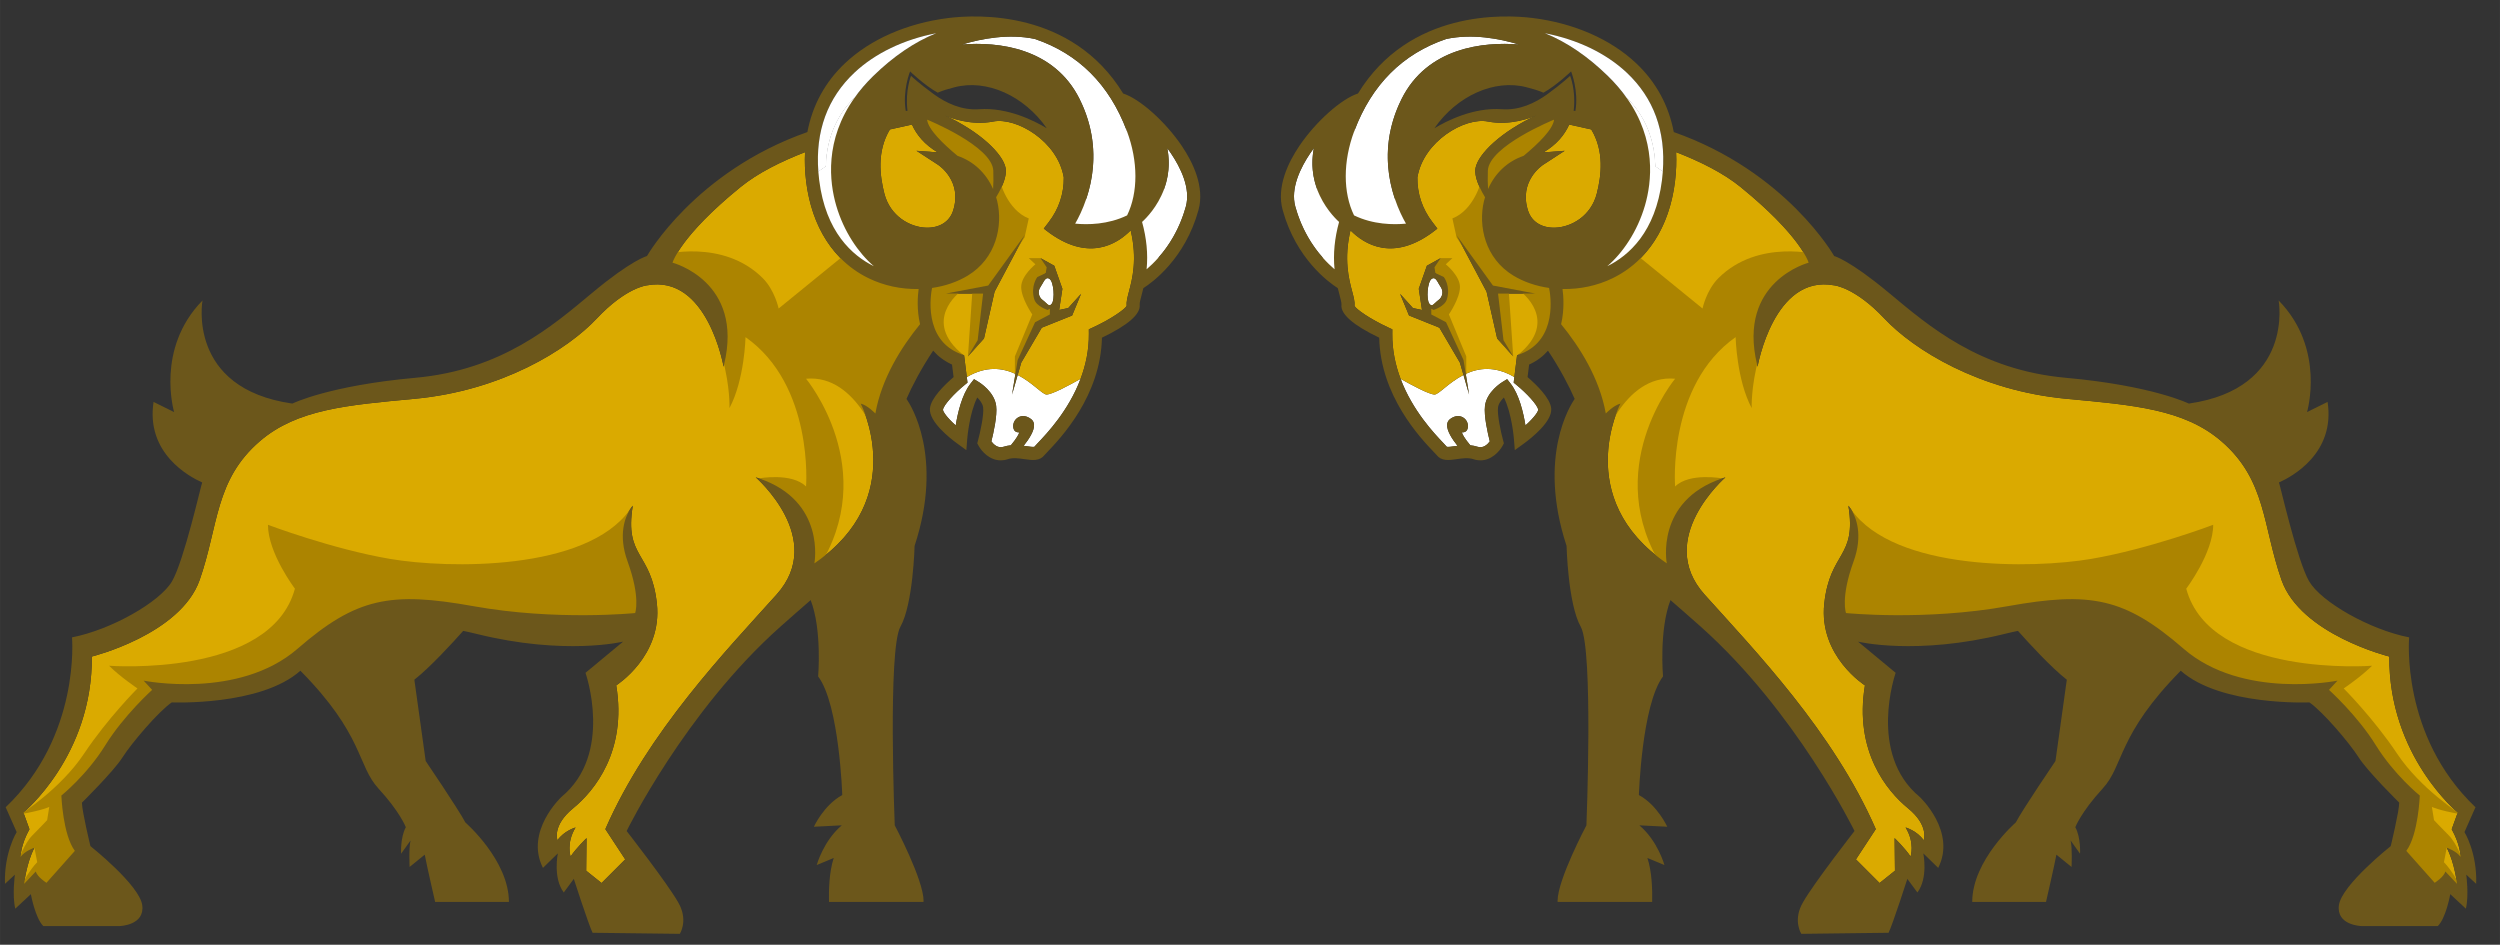 <svg xmlns:dc="http://purl.org/dc/elements/1.1/" xmlns:cc="http://creativecommons.org/ns#" xmlns:rdf="http://www.w3.org/1999/02/22-rdf-syntax-ns#" xmlns:svg="http://www.w3.org/2000/svg" xmlns="http://www.w3.org/2000/svg" xmlns:sodipodi="http://sodipodi.sourceforge.net/DTD/sodipodi-0.dtd" xmlns:inkscape="http://www.inkscape.org/namespaces/inkscape" width="172" height="65" viewBox="0 0 45.508 17.198" id="SVGRoot" inkscape:version="1.0.2-2 (e86c870879, 2021-01-15)" sodipodi:docname="Logo for Footer.svg"><rect x="0" y="0" width="45.508" height="17.198" fill="#333333" stroke="none"/><defs id="defs7360"><clipPath clipPathUnits="userSpaceOnUse" id="clipPath896"><path d="m 451.064,677.27 h 334.11 V 423.368 h -334.11 z" id="path894"></path></clipPath><clipPath clipPathUnits="userSpaceOnUse" id="clipPath900"><path d="m 451.064,677.27 h 334.11 V 423.368 h -334.11 z" id="path898"></path></clipPath><clipPath clipPathUnits="userSpaceOnUse" id="clipPath1515"><path d="m 451.064,677.27 h 334.11 V 423.368 h -334.11 z" id="path1513"></path></clipPath><clipPath clipPathUnits="userSpaceOnUse" id="clipPath1519"><path d="m 451.064,677.27 h 334.11 V 423.368 h -334.11 z" id="path1517"></path></clipPath><clipPath clipPathUnits="userSpaceOnUse" id="clipPath896-9-2"><path d="m 451.064,677.27 h 334.11 V 423.368 h -334.11 z" id="path894-6-0"></path></clipPath><clipPath clipPathUnits="userSpaceOnUse" id="clipPath900-2-6"><path d="m 451.064,677.27 h 334.11 V 423.368 h -334.11 z" id="path898-1-0"></path></clipPath><clipPath clipPathUnits="userSpaceOnUse" id="clipPath3153"><path d="m 451.064,677.27 h 334.11 V 423.368 h -334.11 z" id="path3151"></path></clipPath><clipPath clipPathUnits="userSpaceOnUse" id="clipPath3157"><path d="m 451.064,677.27 h 334.11 V 423.368 h -334.11 z" id="path3155"></path></clipPath><clipPath clipPathUnits="userSpaceOnUse" id="clipPath896-9-2-6"><path d="m 451.064,677.27 h 334.11 V 423.368 h -334.11 z" id="path894-6-0-3"></path></clipPath><clipPath clipPathUnits="userSpaceOnUse" id="clipPath900-2-6-5"><path d="m 451.064,677.27 h 334.11 V 423.368 h -334.11 z" id="path898-1-0-1"></path></clipPath><clipPath clipPathUnits="userSpaceOnUse" id="clipPath7206"><path d="m 451.064,677.27 h 334.11 V 423.368 h -334.11 z" id="path7204"></path></clipPath><clipPath clipPathUnits="userSpaceOnUse" id="clipPath7210"><path d="m 451.064,677.27 h 334.11 V 423.368 h -334.11 z" id="path7208"></path></clipPath><clipPath clipPathUnits="userSpaceOnUse" id="clipPath852"><path d="M 0,782 H 1715.548 V 0 H 0 Z" id="path850"></path></clipPath><clipPath clipPathUnits="userSpaceOnUse" id="clipPath896-8"><path d="m 451.064,677.27 h 334.11 V 423.368 h -334.11 z" id="path894-8"></path></clipPath><clipPath clipPathUnits="userSpaceOnUse" id="clipPath900-4"><path d="m 451.064,677.27 h 334.11 V 423.368 h -334.11 z" id="path898-9"></path></clipPath><clipPath clipPathUnits="userSpaceOnUse" id="clipPath1008"><path d="M 930.374,677.27 H 1264.48 V 423.368 H 930.374 Z" id="path1006"></path></clipPath><clipPath clipPathUnits="userSpaceOnUse" id="clipPath1012"><path d="M 930.374,677.27 H 1264.48 V 423.368 H 930.374 Z" id="path1010"></path></clipPath><clipPath clipPathUnits="userSpaceOnUse" id="clipPath4044"><path d="m 451.064,677.27 h 334.11 V 423.368 h -334.11 z" id="path4042"></path></clipPath><clipPath clipPathUnits="userSpaceOnUse" id="clipPath4048"><path d="m 451.064,677.27 h 334.11 V 423.368 h -334.11 z" id="path4046"></path></clipPath><clipPath clipPathUnits="userSpaceOnUse" id="clipPath896-9"><path d="m 451.064,677.27 h 334.11 V 423.368 h -334.11 z" id="path894-6"></path></clipPath><clipPath clipPathUnits="userSpaceOnUse" id="clipPath900-2"><path d="m 451.064,677.27 h 334.11 V 423.368 h -334.11 z" id="path898-1"></path></clipPath><clipPath clipPathUnits="userSpaceOnUse" id="clipPath1089"><path d="m 451.064,677.27 h 334.11 V 423.368 h -334.11 z" id="path1087-2"></path></clipPath><clipPath clipPathUnits="userSpaceOnUse" id="clipPath1093"><path d="m 451.064,677.27 h 334.11 V 423.368 h -334.11 z" id="path1091-8"></path></clipPath><clipPath clipPathUnits="userSpaceOnUse" id="clipPath896-9-2-66"><path d="m 451.064,677.27 h 334.11 V 423.368 h -334.11 z" id="path894-6-0-8"></path></clipPath><clipPath clipPathUnits="userSpaceOnUse" id="clipPath900-2-6-2"><path d="m 451.064,677.27 h 334.11 V 423.368 h -334.11 z" id="path898-1-0-0"></path></clipPath><clipPath clipPathUnits="userSpaceOnUse" id="clipPath2242"><path d="m 451.064,677.27 h 334.11 V 423.368 h -334.11 z" id="path2240"></path></clipPath><clipPath clipPathUnits="userSpaceOnUse" id="clipPath2246"><path d="m 451.064,677.27 h 334.11 V 423.368 h -334.11 z" id="path2244"></path></clipPath><clipPath clipPathUnits="userSpaceOnUse" id="clipPath896-9-2-5"><path d="m 451.064,677.27 h 334.11 V 423.368 h -334.11 z" id="path894-6-0-1"></path></clipPath><clipPath clipPathUnits="userSpaceOnUse" id="clipPath900-2-6-3"><path d="m 451.064,677.27 h 334.11 V 423.368 h -334.11 z" id="path898-1-0-1-8"></path></clipPath><clipPath clipPathUnits="userSpaceOnUse" id="clipPath5843"><path d="m 451.064,677.27 h 334.11 V 423.368 h -334.11 z" id="path5841"></path></clipPath><clipPath clipPathUnits="userSpaceOnUse" id="clipPath5847"><path d="m 451.064,677.27 h 334.11 V 423.368 h -334.11 z" id="path5845"></path></clipPath><clipPath clipPathUnits="userSpaceOnUse" id="clipPath3655-7"><path d="M 94.226,700.77 H 428.335 V 446.868 H 94.226 Z" id="path3653-7"></path></clipPath><clipPath clipPathUnits="userSpaceOnUse" id="clipPath3659-4"><path d="M 94.226,700.77 H 428.335 V 446.868 H 94.226 Z" id="path3657-4"></path></clipPath></defs><g inkscape:groupmode="layer" id="layer3" inkscape:label="Layer 1" style="display:inline" transform="translate(-0.424,-0.391)"><g id="g1436" transform="matrix(0.28,0,0,0.28,-23.54,-5.848)"><g id="g1095" transform="matrix(0.15,0,0,-0.15,15.227,151.315)"></g><g id="g1434" transform="matrix(0.781,0,0,0.781,45.123,22.562)"><g id="g2674" transform="translate(-2.5950432e-5,-6.328)"><g id="g1865"><g id="g1430" transform="matrix(0.175,0,0,-0.175,4.651,152.045)"><g id="g1428" transform="matrix(1.482,0,0,1.482,-390.417,-221.175)"><g id="g2487"><g id="g1320"><g id="g1218" transform="translate(819.93,664.932)"><path d="m 0,0 c 2.508,-13.134 -5.974,-21.769 -8.098,-23.692 1.452,-5.252 1.933,-10.249 1.459,-15.19 4.049,3.472 9.769,9.904 12.584,20.098 C 7.579,-12.867 4.23,-6.174 1.132,-1.6 0.77,-1.066 0.393,-0.532 0,0" style="fill:#ffffff;fill-opacity:1;fill-rule:nonzero;stroke:none" id="path1216"></path></g><g id="g1222" transform="translate(740.113,619.716)"><path d="m 0,0 c -5.652,-0.109 -11.169,1.08 -16.059,3.456 -11.107,5.401 -18.224,16.412 -20.039,31.007 -0.405,3.26 -0.513,6.413 -0.363,9.459 C -44.213,40.921 -51.614,37.23 -57.141,32.74 -76.567,16.956 -78.995,8.457 -78.995,8.457 c 0,0 23.372,-6.071 16.391,-33.388 0,0 -5.16,29.746 -24.586,26.104 0,0 -6.678,-0.608 -16.087,-10.624 -9.409,-10.017 -30.457,-23.181 -58.581,-25.8 -21.54,-2.006 -37.679,-3.345 -49.576,-13.585 -14.494,-12.475 -13.221,-27.133 -19.325,-44.541 -6.147,-17.529 -34.603,-24.586 -34.603,-24.586 0.228,-31.87 -21.968,-50.082 -21.968,-50.082 l 1.935,-5.35 c -2.845,-5.122 -2.845,-8.878 -2.845,-8.878 1.366,1.935 4.439,2.96 4.439,2.96 -2.618,-5.122 -3.301,-11.61 -3.301,-11.61 l 3.756,3.983 c 0.456,-1.821 3.415,-3.642 3.415,-3.642 l 9.106,10.244 c -3.87,5.236 -4.325,17.757 -4.325,17.757 0,0 8.195,6.601 14.114,16.163 5.918,9.561 15.024,17.756 15.024,17.756 l -2.731,2.959 c 0,0 30.504,-6.146 49.399,10.245 18.895,16.39 29.822,18.439 56.456,13.658 26.635,-4.78 51.904,-2.2 51.904,-2.2 0,0 1.821,4.856 -2.428,16.542 -4.25,11.686 1.669,17.908 1.669,17.908 -2.732,-16.846 5.919,-14.569 7.74,-31.415 1.821,-16.846 -13.052,-26.255 -13.052,-26.255 3.491,-21.096 -7.019,-33.882 -13.848,-39.459 -6.83,-5.577 -5.009,-10.244 -5.009,-10.244 2.163,3.073 5.805,4.098 5.805,4.098 -3.073,-5.009 -1.593,-9.334 -1.593,-9.334 1.707,2.618 5.122,5.919 5.122,5.919 l -0.114,-10.472 4.933,-3.946 7.588,7.588 -6.374,9.713 c 13.658,31.264 38.851,57.367 54.938,75.276 16.087,17.908 -6.677,37.637 -6.677,37.637 22.764,-6.981 18.819,-27.621 18.819,-27.621 30.656,20.944 14.872,51.296 14.872,51.296 2.277,-0.607 4.705,-3.187 4.705,-3.187 2.008,11.257 8.281,21.247 14.344,28.668 C -0.652,-6.611 -0.29,-2.133 0,0" style="fill:#daaa00;fill-opacity:1;fill-rule:nonzero;stroke:none" id="path1220"></path></g><g id="g1226" transform="translate(725.743,627.038)"><path d="m 0,0 c -6.896,3.398 -15.474,10.955 -17.551,27.657 -0.113,0.915 -0.206,1.816 -0.267,2.704 l 2.431,1.662 c 0.293,10.595 4.679,17.631 9.245,22.124 C -15.908,40.455 -14.253,26.93 -12.083,19.467 -9.64,11.075 -4.907,4.226 0,0" style="fill:#ffffff;fill-opacity:1;fill-rule:nonzero;stroke:none" id="path1224"></path></g><g id="g1230" transform="translate(752.614,662.456)"><path d="m 0,0 c 5.103,-1.731 9.138,-5.491 11.401,-10.648 0.108,1.578 0.154,3.524 0.063,5.885 C 11.161,3.129 -9.783,11.628 -9.783,11.628 -9.473,8.526 -4.647,3.842 0,0" style="fill:#bababa;fill-opacity:1;fill-rule:nonzero;stroke:none" id="path1228"></path></g><g id="g1234" transform="translate(771.908,592.123)"><path d="m 0,0 -1.806,-6.275 1.071,6.633 c -4.151,1.916 -9.408,2.627 -15.596,-1.032 l 0.222,-1.781 -0.902,-0.736 c -3.249,-2.652 -6.822,-6.481 -6.962,-7.956 -0.054,-0.569 1.22,-2.489 4.08,-5.044 0.644,4.018 2.002,9.871 4.723,13.365 l 1.157,1.486 1.605,-0.985 c 0.2,-0.123 4.939,-3.066 5.502,-7.594 0.391,-3.142 -0.875,-8.741 -1.548,-11.396 0.684,-0.922 2.091,-2.352 3.95,-1.723 0.719,0.237 1.476,0.392 2.309,0.468 1.89,2.257 2.627,3.654 2.696,4.147 -1.132,-0.035 -1.777,0.509 -1.92,1.664 -0.157,1.256 0.485,2.525 1.598,3.157 1.252,0.713 2.769,0.496 4.162,-0.588 0.523,-0.409 0.835,-0.994 0.9,-1.693 0.185,-1.983 -1.681,-4.787 -3.334,-6.847 0.292,-0.038 0.583,-0.08 0.876,-0.122 0.811,-0.119 2.129,-0.313 2.559,-0.206 0.241,0.294 0.602,0.673 1.12,1.217 2.896,3.041 9.877,10.377 13.726,20.611 C 16.709,-3.202 11.01,-6.275 9.267,-6.275 7.951,-6.275 4.759,-2.429 0,0" style="fill:#ffffff;fill-opacity:1;fill-rule:nonzero;stroke:none" id="path1232"></path></g><g id="g1238" transform="translate(764.493,618.854)"><path d="m 0,0 -3.4,-15.018 -5.151,-5.756 3.115,5.202 1.75,14.963 -11.89,0.026 13.525,2.558 11.683,16.158 z M 43.678,19.679 C 39.373,15.31 29.948,9.224 16.503,19.696 l -0.713,0.556 1.584,2.066 c 3.289,4.286 4.893,9.224 4.827,14.35 C 20.292,48.312 6.936,56.066 -0.414,54.622 -7.739,53.183 -14.487,55.91 -16.215,56.693 -4.637,51.4 2.633,44.245 3.532,39.749 4.096,36.926 2.094,32.938 0.491,30.314 0.612,29.904 0.733,29.493 0.835,29.07 2.726,21.138 0.524,10.659 -8.662,5.128 -11.954,3.146 -15.886,1.793 -20.069,1.2 c -0.419,-2.062 -2.897,-16.56 9.103,-21.154 l 1.181,-0.453 0.87,-6.999 c 6.188,3.659 11.445,2.949 15.595,1.033 l 0.714,4.422 5.603,12.15 c 0,0 4.303,2.277 4.748,2.499 l -0.01,1.831 -0.712,-0.391 c 0,0 -3.578,1.089 -4.282,3.407 -1.285,4.235 0.975,7.154 0.975,7.154 l 2.706,1.274 0.295,1.862 -1.973,2.937 4.413,-2.448 2.607,-7.4 -1.033,-6.793 c 0.059,0.028 2.906,0.616 2.906,0.616 l 4.119,4.561 -2.864,-6.946 -9.749,-3.918 -6.592,-11.23 -1.135,-3.946 c 4.759,-2.428 7.951,-6.275 9.267,-6.275 1.742,0 7.442,3.073 10.92,5.045 1.636,4.35 2.709,9.22 2.657,14.511 l -0.013,1.365 1.238,0.569 c 6.006,2.764 10.47,5.969 10.899,6.951 -0.134,1.292 0.243,2.715 0.759,4.666 1.036,3.909 2.732,10.311 0.535,19.579" style="fill:#daaa00;fill-opacity:1;fill-rule:nonzero;stroke:none" id="path1236"></path></g><g id="g1242" transform="translate(751.168,644.841)"><path d="m 0,0 c 3.068,9.483 -4.53,14.552 -4.855,14.762 l -6.88,4.471 6.799,-0.502 c -4.242,2.489 -6.789,5.659 -8.263,8.925 l -7.083,-1.574 c -4.237,-7.054 -3.209,-14.89 -1.784,-20.517 1.855,-7.321 8.238,-10.836 13.384,-11.002 C -4.389,-5.569 -1.149,-3.551 0,0" style="fill:#daaa00;fill-opacity:1;fill-rule:nonzero;stroke:none" id="path1240"></path></g><g id="g1246" transform="translate(777.429,699.971)"><path d="m 0,0 c -8.378,1.765 -17.094,0.122 -23.372,-1.779 11.449,0.937 29.474,-0.957 37.711,-17.494 9.032,-18.135 2.024,-34.014 -1.41,-40 4.031,-0.387 10.522,-0.337 16.669,2.645 3.563,7.305 3.553,17.365 -0.04,26.988 C 23.987,-14.727 14.042,-4.755 0,0" style="fill:#ffffff;fill-opacity:1;fill-rule:nonzero;stroke:none" id="path1244"></path></g><g id="g1250" transform="translate(782.145,622.951)"><path d="M 0,0 C -1.369,0.971 -1.949,-1.198 -2.92,-2.567 -3.891,-3.935 -3.569,-5.832 -2.2,-6.803 -0.831,-7.774 -0.23,-9.278 0.741,-7.909 1.712,-6.541 1.369,-0.971 0,0" style="fill:#ffffff;fill-opacity:1;fill-rule:nonzero;stroke:none" id="path1248"></path></g><g id="g1286"><g id="g1252"></g><g id="g1284"><g clip-path="url(#clipPath896-9-2)" id="g1282"><g transform="translate(760.22,602.86)" id="g1256"><path d="M 0,0 2.493,15.983 -2.819,16.74 -4.278,-4.78 Z" style="fill:#ac8400;fill-opacity:1;fill-rule:nonzero;stroke:none" id="path1254"></path></g><g id="g1280"><g id="g1258"></g><g id="g1278"><g clip-path="url(#clipPath900-2-6)" id="g1276"><g transform="translate(452.354,428.793)" id="g1262"><path d="M 0,0 C 0,0 2.504,4.592 4.856,6.944 L 3.957,11.61 -1.29,7.248 c 0,0 1.897,5.615 4.629,8.347 2.732,2.732 4.704,4.857 4.704,4.857 l 0.683,4.249 c 0,0 -1.95,-1.062 -9.208,-2.352 0,0 12.775,8.043 20.363,19.425 7.588,11.383 17.149,20.944 17.149,20.944 0,0 -5.583,3.762 -9.105,7.285 0,0 51.903,-3.946 59.643,24.737 0,0 -8.651,11.417 -8.651,20.506 0,0 20.489,-7.758 39.156,-10.945 18.667,-3.187 62.953,-3.932 77.005,15.791 0,0 -0.924,-8.073 1.153,-18.754 2.078,-10.682 4.629,-17.297 4.629,-17.297 0,0 -11.827,-7.946 -14.537,-5.236 -2.71,2.71 -60.055,7.285 -60.055,7.285 L 114.886,79.26 91.666,71.52 76.186,66.057 51.6,60.046 H 45.226 L 18.819,30.999 14.266,25.991 20.64,5.958 10.168,-5.424 Z" style="fill:#ac8400;fill-opacity:1;fill-rule:nonzero;stroke:none" id="path1260"></path></g><g transform="translate(657.843,630.697)" id="g1266"><path d="m 0,0 c 0,0 19.429,5.312 32.245,-7.504 3.886,-3.886 5.089,-9.74 5.089,-9.74 L 58.505,0 l 6.83,-4.647 16.701,-2.857 2.952,-15.886 c 0,0 -13.785,-29.501 -14.97,-38.378 0,0 -7.187,23.552 -23.882,21.987 0,0 24.285,-29.139 3.796,-61.009 h -4.706 c 0,0 5.002,18.9 -14.193,29.028 0,0 10.55,1.932 15.103,-2.621 0,0 2.558,32.474 -19.425,47.957 0,0 -0.304,-13.686 -5.16,-22.778 0,0 1.204,26.449 -21.551,49.204" style="fill:#ac8400;fill-opacity:1;fill-rule:nonzero;stroke:none" id="path1264"></path></g><g transform="translate(741.769,668.923)" id="g1270"><path d="M 0,0 V 8.347 L 10.127,2.379 24.434,-8.347 v -6.222 c 0,0 2.277,-9.258 9.258,-11.99 l -1.337,-6.07 -11.412,-17.452 H 11.71 c 0,0 -12.6,-9.33 0.973,-20.297 H 7.147 l -7.231,14.929 v 10.83 l 16.888,7.484 1.104,17.406 -12.444,14.444 z" style="fill:#ac8400;fill-opacity:1;fill-rule:nonzero;stroke:none" id="path1268"></path></g><g transform="translate(785.174,612.315)" id="g1274"><path d="m 0,0 -3.3,2.177 -4.136,3.041 v 4.705 l 3.176,2.589 0.96,2.207 -2.637,2.592 h -3.776 l 2.125,-1.983 c 0,0 -4.553,-3.642 -4.553,-7.285 0,-3.642 3.553,-8.802 3.553,-8.802 l -5.581,-13.476 v -5.958 l 4.456,10.935 4.553,5.783 z" style="fill:#ac8400;fill-opacity:1;fill-rule:nonzero;stroke:none" id="path1272"></path></g></g></g></g></g></g></g><g id="g1290" transform="translate(784.415,640.529)"><path d="m 0,0 c 0,0 11.989,-2.621 12.9,-2.621 0.911,0 11.928,5.671 11.928,5.671 l 4.007,20.06 -7.284,13.632 c 0,0 3.338,-18.819 -0.759,-26.104 0,0 -6.83,-3.339 -14.721,-2.276 z" style="fill:#ffffff;fill-opacity:1;fill-rule:nonzero;stroke:none" id="path1288"></path></g><g id="g1294" transform="translate(819.068,659.058)"><path d="m 0,0 c 0,0 0.405,-11.534 -2.175,-16.391 0,0 0.662,-10.685 0,-15.176 l -5.061,-4.299 -2.141,19.02 z" style="fill:#ffffff;fill-opacity:1;fill-rule:nonzero;stroke:none" id="path1292"></path></g><g id="g1298" transform="translate(730.082,624.868)"><path d="m 0,0 -6.522,-0.107 -3.224,3.225 -7.25,7.243 -7.284,20.721 2.123,1.449 2.43,1.662 c 0.294,10.594 4.68,17.631 9.246,22.123 0,0.007 0,0.007 0.007,0.007 4.98,4.893 10.16,6.749 10.461,6.849 -4.994,-2.957 -6.509,-46.283 -6.509,-46.283 z" style="fill:#ffffff;fill-opacity:1;fill-rule:nonzero;stroke:none" id="path1296"></path></g><g id="g1302" transform="translate(782.886,615.041)"><path d="M 0,0 C -0.971,-1.369 -1.572,0.135 -2.941,1.106 -4.31,2.077 -4.632,3.974 -3.661,5.343 -2.69,6.711 -2.11,8.88 -0.741,7.909 0.628,6.938 0.971,1.368 0,0 m 5.243,-1.44 c 0,0 -2.847,-0.589 -2.905,-0.616 L 3.37,4.736 0.763,12.137 -3.65,14.585 -1.676,11.647 -1.972,9.786 -4.678,8.512 c 0,0 -2.26,-2.92 -0.974,-7.154 0.703,-2.318 4.281,-3.408 4.281,-3.408 l 0.712,0.391 0.01,-1.831 C -1.094,-3.711 -5.397,-5.988 -5.397,-5.988 L -11,-18.139 l -0.713,-4.422 -1.071,-6.633 1.806,6.275 1.136,3.946 6.592,11.23 9.748,3.918 2.864,6.946 z" style="fill:#6c571b;fill-opacity:1;fill-rule:nonzero;stroke:none" id="path1300"></path></g><g id="g1306" transform="translate(762.442,620.829)"><path d="m 0,0 -13.525,-2.558 11.89,-0.026 -1.75,-14.963 -3.115,-5.202 5.152,5.756 3.399,15.018 9.632,18.134 z" style="fill:#6c571b;fill-opacity:1;fill-rule:nonzero;stroke:none" id="path1304"></path></g><g id="g1310" transform="translate(825.872,646.15)" style="fill:#806600"><path d="m 0,0 c -2.003,-7.257 -5.474,-12.604 -8.765,-16.335 -1.342,-1.516 -2.651,-2.764 -3.819,-3.766 0.474,4.94 -0.007,9.941 -1.455,15.194 1.295,1.169 4.96,4.84 7.049,10.508 1.336,3.625 2.03,8.064 1.049,13.185 0.393,-0.535 0.767,-1.069 1.128,-1.602 C -1.716,12.611 1.636,5.915 0,0 m -18.846,-2.804 c -6.148,-2.984 -12.637,-3.037 -16.669,-2.65 1.048,1.822 2.417,4.553 3.572,7.984 2.643,7.864 4.125,19.393 -2.163,32.017 -8.238,16.536 -26.263,18.432 -37.705,17.497 6.275,1.896 14.994,3.545 23.365,1.776 13.912,-4.707 23.799,-14.533 29.393,-29.213 0.06,-0.141 0.114,-0.287 0.167,-0.427 3.592,-9.62 3.605,-19.68 0.04,-26.984 m 0.608,-24.393 c -0.514,-1.949 -0.888,-3.371 -0.755,-4.666 -0.433,-0.982 -4.893,-4.186 -10.901,-6.95 l -1.242,-0.567 0.014,-1.369 c 0.053,-5.287 -1.022,-10.16 -2.657,-14.506 -3.846,-10.234 -10.828,-17.571 -13.726,-20.615 -0.514,-0.54 -0.874,-0.921 -1.114,-1.215 -0.434,-0.106 -1.75,0.087 -2.564,0.207 -0.294,0.04 -0.581,0.08 -0.874,0.12 1.655,2.063 3.518,4.867 3.337,6.85 -0.066,0.694 -0.38,1.282 -0.901,1.689 -1.395,1.088 -2.91,1.301 -4.165,0.587 -1.109,-0.627 -1.756,-1.896 -1.596,-3.157 0.14,-1.155 0.788,-1.696 1.916,-1.663 -0.067,-0.494 -0.801,-1.889 -2.69,-4.146 -0.835,-0.073 -1.596,-0.233 -2.31,-0.467 -1.863,-0.627 -3.265,0.801 -3.952,1.723 0.674,2.657 1.942,8.251 1.549,11.395 -0.561,4.526 -5.301,7.47 -5.501,7.597 l -1.609,0.982 -1.155,-1.483 c -2.724,-3.498 -4.079,-9.352 -4.726,-13.364 -2.858,2.55 -4.133,4.472 -4.079,5.04 0.14,1.475 3.718,5.307 6.963,7.957 l 0.901,0.735 -0.221,1.782 -0.867,6.996 -0.261,0.1 -0.921,0.354 c -12.003,4.593 -9.52,19.093 -9.106,21.156 4.186,0.594 8.118,1.942 11.409,3.925 9.186,5.534 11.389,16.015 9.5,23.946 -0.107,0.42 -0.227,0.834 -0.348,1.241 0.595,0.975 1.249,2.143 1.803,3.372 0.935,2.063 1.595,4.292 1.242,6.061 -0.895,4.46 -8.045,11.536 -19.453,16.816 2.109,-0.914 8.544,-3.304 15.507,-1.942 7.35,1.448 20.702,-6.309 22.611,-17.951 0.067,-5.127 -1.535,-10.067 -4.827,-14.353 l -1.582,-2.063 0.715,-0.554 c 13.445,-10.474 22.864,-4.393 27.17,-0.02 2.203,-9.266 0.501,-15.668 -0.534,-19.58 m -78.534,31.45 c -1.421,5.627 -2.449,13.464 1.789,20.521 l 7.077,1.575 c 1.475,-3.271 4.025,-6.435 8.264,-8.925 l -6.796,0.5 6.876,-4.472 c 0.328,-0.207 7.925,-5.281 4.86,-14.76 -1.148,-3.552 -4.392,-5.568 -8.685,-5.441 -5.147,0.167 -11.529,3.685 -13.385,11.002 m -2.877,-70.643 c 0,0 -2.43,2.583 -4.706,3.184 0,0 0.741,-1.415 1.582,-3.852 2.904,-8.338 7.083,-28.592 -12.691,-44.64 -1.168,-0.948 -2.416,-1.883 -3.758,-2.797 0,0 3.818,19.98 -17.751,27.27 -0.347,0.12 -0.707,0.233 -1.068,0.347 0,0 22.764,-19.727 6.676,-37.638 -16.089,-17.911 -41.283,-44.013 -54.941,-75.275 l 6.375,-9.714 -7.59,-7.59 -4.927,3.952 0.113,10.468 c 0,0 -3.418,-3.298 -5.127,-5.915 0,0 -1.475,4.319 1.596,9.333 0,0 -3.645,-1.028 -5.808,-4.099 0,0 -1.816,4.666 5.013,10.241 6.83,5.58 17.337,18.364 13.846,39.46 0,0 14.874,9.413 13.051,26.255 -1.823,16.85 -10.468,14.574 -7.737,31.416 0,0 -0.407,-0.434 -0.935,-1.282 -0.006,0 -0.006,-0.006 -0.013,-0.013 -1.475,-2.376 -3.852,-8.017 -0.721,-16.616 4.246,-11.682 2.423,-16.542 2.423,-16.542 0,0 -25.267,-2.577 -51.897,2.203 -26.636,4.78 -37.564,2.73 -56.457,-13.659 -18.899,-16.389 -49.4,-10.24 -49.4,-10.24 l 2.73,-2.964 c 0,0 -9.105,-8.192 -15.027,-17.758 -5.914,-9.559 -14.112,-16.162 -14.112,-16.162 0,0 0.454,-12.517 4.326,-17.757 l -9.106,-10.241 c 0,0 -2.958,1.823 -3.418,3.639 l -3.752,-3.979 c 0,0 0.06,0.567 0.214,1.502 0.36,2.216 1.241,6.495 3.077,10.1 -0.187,-0.06 -3.104,-1.081 -4.432,-2.95 0,0 0,0.28 0.053,0.794 l 0.007,0.007 c 0.153,1.361 0.721,4.359 2.79,8.071 l -1.809,5.013 -0.127,0.341 c 0,0 0.134,0.106 0.381,0.327 2.937,2.583 21.796,20.361 21.582,49.754 0,0 28.459,7.056 34.607,24.587 6.102,17.403 4.827,32.063 19.327,44.54 11.896,10.241 28.031,11.576 49.574,13.585 28.125,2.617 49.173,15.782 58.579,25.802 9.413,10.014 16.089,10.621 16.089,10.621 19.426,3.645 24.586,-26.102 24.586,-26.102 0.06,0.24 0.121,0.474 0.167,0.708 6.402,26.716 -16.562,32.677 -16.562,32.677 0,0 0.327,1.142 1.702,3.372 2.37,3.845 7.851,10.921 20.154,20.915 5.528,4.486 12.931,8.177 20.682,11.182 -0.154,-3.051 -0.04,-6.202 0.36,-9.46 1.262,-10.141 5.08,-18.552 11.022,-24.553 2.61,-2.637 5.627,-4.807 9.019,-6.456 4.893,-2.376 10.407,-3.565 16.061,-3.458 -0.293,-2.129 -0.654,-6.609 0.454,-11.288 -6.061,-7.417 -12.336,-17.411 -14.346,-28.666 m -6.709,109.408 c 6.622,6.222 15.828,10.635 26.262,12.651 -6.969,-2.81 -13.745,-7.41 -20.24,-13.752 -2.33,-2.277 -4.293,-4.579 -5.928,-6.876 -0.007,0 -0.007,0 -0.007,-0.007 -9.767,-13.692 -8.111,-27.217 -5.941,-34.68 2.443,-8.392 7.176,-15.241 12.083,-19.467 -6.896,3.398 -15.475,10.955 -17.551,27.658 -0.113,0.914 -0.207,1.816 -0.267,2.704 -0.981,12.937 2.911,23.612 11.589,31.769 m 44.567,-31.476 c 0.087,-2.363 0.04,-4.306 -0.066,-5.881 -2.263,5.154 -6.296,8.912 -11.403,10.648 -4.646,3.838 -9.472,8.525 -9.78,11.622 0,0 20.942,-8.498 21.249,-16.389 m -12.417,26.784 c 10.268,2.703 22.337,-2.711 29.587,-13.172 -3.952,2.383 -12.59,6.789 -21.723,6.115 -5.62,-0.407 -10.681,2.029 -14.539,4.827 -4.693,3.391 -7.317,5.894 -7.317,5.894 0,0 -1.869,-4.646 -1.168,-10.881 0.013,-0.1 0.04,-0.2 0.06,-0.301 l -0.574,-0.1 c -1.128,6.516 1.375,12.704 1.375,12.704 0,0 4.787,-4.593 8.879,-6.829 2.002,0.834 2.957,1.095 5.42,1.743 M -1.322,19.54 c -5.274,7.777 -13.431,15.047 -18.785,16.776 -16.469,26.91 -47.064,25.354 -56.077,24.233 -13.244,-1.649 -25.054,-6.816 -33.245,-14.56 -6.362,-6.008 -10.407,-13.478 -12.036,-22.05 -36.149,-12.704 -51.483,-39.794 -51.483,-39.794 0,0 -4.86,-1.208 -17.604,-11.836 -12.751,-10.621 -28.986,-24.733 -56.764,-27.244 -27.771,-2.503 -39.454,-8.271 -39.454,-8.271 -33.999,4.86 -28.839,33.085 -28.839,33.085 -15.174,-15.474 -9.105,-35.815 -9.105,-35.815 l -6.603,3.264 c -2.523,-16.495 11.442,-23.999 15.615,-25.855 -0.234,-0.207 -5.828,-25.134 -9.693,-31.736 -3.872,-6.603 -19.353,-15.481 -32.097,-17.985 0,0 2.844,-31.529 -21.289,-54.52 l 3.531,-7.971 c 0,0 -4.099,-6.603 -3.758,-16.616 l 3.184,2.957 c 0,0 -0.908,-6.602 0.12,-10.928 l 5.007,4.666 c 0,0 1.362,-7.623 3.986,-10.24 h 24.58 c 0,0 8.084,0.227 7.176,6.716 -0.915,6.488 -16.623,18.932 -16.623,18.932 0,0 -2.73,11.228 -2.73,13.959 0,0 10.167,10.02 13.051,14.573 2.884,4.553 11.536,14.72 15.782,17.604 0,0 28.532,-1.215 41.282,10.167 20.375,-20.608 18.212,-30.368 25.041,-37.791 6.983,-7.584 8.805,-12.444 8.805,-12.444 -1.822,-3.338 -1.522,-8.498 -1.522,-8.498 l 3.038,4.246 c -0.608,-2.424 -0.307,-8.498 -0.307,-8.498 l 4.859,3.945 c 0.608,-3.338 3.338,-15.174 3.338,-15.174 h 23.679 c 0,13.358 -13.965,25.494 -13.965,25.494 -2.431,4.554 -12.751,19.734 -12.751,19.734 l -3.638,26.102 c 5.033,3.939 12.116,11.669 15.681,15.668 1.368,-0.28 2.764,-0.587 4.199,-0.948 28.459,-7.056 47.124,-2.503 47.124,-2.503 l -12.07,-10.014 c 0,0 9.106,-25.955 -7.737,-39.841 0,0 -11.836,-11.041 -5.921,-22.764 l 4.786,4.666 c 0,0 -1.635,-7.89 1.896,-12.557 l 3.225,4.36 c 0,0 1.134,-3.512 2.436,-7.397 1.409,-4.179 3.004,-8.779 3.592,-9.9 l 28.004,-0.341 c 0,0 2.504,3.866 0,9.106 -0.16,0.327 -0.36,0.708 -0.607,1.135 -3.672,6.369 -16.469,22.764 -16.469,22.764 0,0 18.672,38.245 49.327,65.563 3.551,3.164 6.789,5.981 9.74,8.551 3.698,-9.586 2.396,-24.487 2.396,-24.487 6.83,-9.105 7.744,-38.091 7.744,-38.091 -5.921,-3.185 -9.105,-10.167 -9.105,-10.167 l 8.952,0.454 c -5.915,-5.007 -8.045,-12.751 -8.045,-12.751 l 5.468,2.276 c -1.489,-4.459 -1.616,-10.474 -1.529,-14.112 h 30.321 c 0.014,0.1 0.04,0.2 0.04,0.307 0,6.829 -9.259,24.28 -9.259,24.28 0,0 -2.276,56.456 1.822,63.74 4.099,7.283 4.553,25.955 4.553,25.955 9.433,28.726 -1.321,45.335 -2.603,47.171 1.615,3.765 4.813,9.913 8.565,15.481 1.528,-1.75 3.504,-3.298 6.055,-4.46 l 0.5,-4.025 c -2.864,-2.457 -7.276,-6.743 -7.59,-10.06 -0.407,-4.213 6.509,-9.614 8.638,-11.169 l 3.045,-2.217 0.3,3.759 c 0.007,0.08 0.674,8.158 3.204,13.138 0.828,-0.808 1.736,-1.949 1.89,-3.204 0.287,-2.29 -0.875,-7.765 -1.669,-10.682 l -0.221,-0.807 0.394,-0.742 c 0.975,-1.829 3.552,-4.739 7.143,-4.739 0.721,0 1.476,0.113 2.263,0.38 1.656,0.548 3.612,0.267 5.374,0.007 1.215,-0.174 2.47,-0.361 3.598,-0.221 1.209,0.154 2.117,0.642 2.784,1.503 0.121,0.153 0.568,0.62 0.968,1.034 4.246,4.46 17.077,17.925 17.497,36.67 8.412,4.039 12.484,7.611 12.11,10.621 -0.06,0.508 0.307,1.916 0.641,3.171 0.167,0.635 0.354,1.342 0.541,2.11 2.824,1.796 13.365,9.386 17.684,25.04 C 6.122,6.342 2.27,14.233 -1.322,19.54" style="fill:#6c571b;fill-opacity:1;fill-rule:nonzero;stroke:none" id="path1308"></path></g><g id="g1314" transform="translate(781.251,671.304)"><path d="m 0,0 c -3.952,2.383 -12.591,6.789 -21.723,6.115 -5.621,-0.407 -10.681,2.029 -14.54,4.826 -4.693,3.392 -7.316,5.895 -7.316,5.895 0,0 -1.869,-4.646 -1.168,-10.881 0.013,-0.1 0.04,-0.201 0.059,-0.301 l -0.573,-0.1 c -1.129,6.515 1.375,12.704 1.375,12.704 0,0 4.786,-4.593 8.878,-6.829 2.003,0.834 2.958,1.094 5.421,1.742 C -19.32,15.875 -7.25,10.461 0,0" style="fill:none;fill-opacity:1;fill-rule:nonzero;stroke:none" id="path1312"></path></g><g id="g1318" transform="translate(745.777,701.819)"><path d="m 0,0 c -6.969,-2.81 -13.745,-7.41 -20.241,-13.752 -2.33,-2.277 -4.292,-4.58 -5.928,-6.876 -0.007,0 -0.007,0 -0.007,-0.007 -4.566,-4.493 -8.952,-11.529 -9.245,-22.123 l -2.43,-1.662 c -0.982,12.937 2.91,23.612 11.589,31.769 C -19.64,-6.429 -10.434,-2.016 0,0" style="fill:#ffffff;fill-opacity:1;fill-rule:nonzero;stroke:none" id="path1316"></path></g></g><g id="g2379" transform="matrix(-1,0,0,1,1686.895,0)"><g id="g2277" transform="translate(819.93,664.932)"><path d="m 0,0 c 2.508,-13.134 -5.974,-21.769 -8.098,-23.692 1.452,-5.252 1.933,-10.249 1.459,-15.19 4.049,3.472 9.769,9.904 12.584,20.098 C 7.579,-12.867 4.23,-6.174 1.132,-1.6 0.77,-1.066 0.393,-0.532 0,0" style="fill:#ffffff;fill-opacity:1;fill-rule:nonzero;stroke:none" id="path2275"></path></g><g id="g2281" transform="translate(740.113,619.716)"><path d="m 0,0 c -5.652,-0.109 -11.169,1.08 -16.059,3.456 -11.107,5.401 -18.224,16.412 -20.039,31.007 -0.405,3.26 -0.513,6.413 -0.363,9.459 C -44.213,40.921 -51.614,37.23 -57.141,32.74 -76.567,16.956 -78.995,8.457 -78.995,8.457 c 0,0 23.372,-6.071 16.391,-33.388 0,0 -5.16,29.746 -24.586,26.104 0,0 -6.678,-0.608 -16.087,-10.624 -9.409,-10.017 -30.457,-23.181 -58.581,-25.8 -21.54,-2.006 -37.679,-3.345 -49.576,-13.585 -14.494,-12.475 -13.221,-27.133 -19.325,-44.541 -6.147,-17.529 -34.603,-24.586 -34.603,-24.586 0.228,-31.87 -21.968,-50.082 -21.968,-50.082 l 1.935,-5.35 c -2.845,-5.122 -2.845,-8.878 -2.845,-8.878 1.366,1.935 4.439,2.96 4.439,2.96 -2.618,-5.122 -3.301,-11.61 -3.301,-11.61 l 3.756,3.983 c 0.456,-1.821 3.415,-3.642 3.415,-3.642 l 9.106,10.244 c -3.87,5.236 -4.325,17.757 -4.325,17.757 0,0 8.195,6.601 14.114,16.163 5.918,9.561 15.024,17.756 15.024,17.756 l -2.731,2.959 c 0,0 30.504,-6.146 49.399,10.245 18.895,16.39 29.822,18.439 56.456,13.658 26.635,-4.78 51.904,-2.2 51.904,-2.2 0,0 1.821,4.856 -2.428,16.542 -4.25,11.686 1.669,17.908 1.669,17.908 -2.732,-16.846 5.919,-14.569 7.74,-31.415 1.821,-16.846 -13.052,-26.255 -13.052,-26.255 3.491,-21.096 -7.019,-33.882 -13.848,-39.459 -6.83,-5.577 -5.009,-10.244 -5.009,-10.244 2.163,3.073 5.805,4.098 5.805,4.098 -3.073,-5.009 -1.593,-9.334 -1.593,-9.334 1.707,2.618 5.122,5.919 5.122,5.919 l -0.114,-10.472 4.933,-3.946 7.588,7.588 -6.374,9.713 c 13.658,31.264 38.851,57.367 54.938,75.276 16.087,17.908 -6.677,37.637 -6.677,37.637 22.764,-6.981 18.819,-27.621 18.819,-27.621 30.656,20.944 14.872,51.296 14.872,51.296 2.277,-0.607 4.705,-3.187 4.705,-3.187 2.008,11.257 8.281,21.247 14.344,28.668 C -0.652,-6.611 -0.29,-2.133 0,0" style="fill:#daaa00;fill-opacity:1;fill-rule:nonzero;stroke:none" id="path2279"></path></g><g id="g2285" transform="translate(725.743,627.038)"><path d="m 0,0 c -6.896,3.398 -15.474,10.955 -17.551,27.657 -0.113,0.915 -0.206,1.816 -0.267,2.704 l 2.431,1.662 c 0.293,10.595 4.679,17.631 9.245,22.124 C -15.908,40.455 -14.253,26.93 -12.083,19.467 -9.64,11.075 -4.907,4.226 0,0" style="fill:#ffffff;fill-opacity:1;fill-rule:nonzero;stroke:none" id="path2283"></path></g><g id="g2289" transform="translate(752.614,662.456)"><path d="m 0,0 c 5.103,-1.731 9.138,-5.491 11.401,-10.648 0.108,1.578 0.154,3.524 0.063,5.885 C 11.161,3.129 -9.783,11.628 -9.783,11.628 -9.473,8.526 -4.647,3.842 0,0" style="fill:#bababa;fill-opacity:1;fill-rule:nonzero;stroke:none" id="path2287"></path></g><g id="g2293" transform="translate(771.908,592.123)"><path d="m 0,0 -1.806,-6.275 1.071,6.633 c -4.151,1.916 -9.408,2.627 -15.596,-1.032 l 0.222,-1.781 -0.902,-0.736 c -3.249,-2.652 -6.822,-6.481 -6.962,-7.956 -0.054,-0.569 1.22,-2.489 4.08,-5.044 0.644,4.018 2.002,9.871 4.723,13.365 l 1.157,1.486 1.605,-0.985 c 0.2,-0.123 4.939,-3.066 5.502,-7.594 0.391,-3.142 -0.875,-8.741 -1.548,-11.396 0.684,-0.922 2.091,-2.352 3.95,-1.723 0.719,0.237 1.476,0.392 2.309,0.468 1.89,2.257 2.627,3.654 2.696,4.147 -1.132,-0.035 -1.777,0.509 -1.92,1.664 -0.157,1.256 0.485,2.525 1.598,3.157 1.252,0.713 2.769,0.496 4.162,-0.588 0.523,-0.409 0.835,-0.994 0.9,-1.693 0.185,-1.983 -1.681,-4.787 -3.334,-6.847 0.292,-0.038 0.583,-0.08 0.876,-0.122 0.811,-0.119 2.129,-0.313 2.559,-0.206 0.241,0.294 0.602,0.673 1.12,1.217 2.896,3.041 9.877,10.377 13.726,20.611 C 16.709,-3.202 11.01,-6.275 9.267,-6.275 7.951,-6.275 4.759,-2.429 0,0" style="fill:#ffffff;fill-opacity:1;fill-rule:nonzero;stroke:none" id="path2291"></path></g><g id="g2297" transform="translate(764.493,618.854)"><path d="m 0,0 -3.4,-15.018 -5.151,-5.756 3.115,5.202 1.75,14.963 -11.89,0.026 13.525,2.558 11.683,16.158 z M 43.678,19.679 C 39.373,15.31 29.948,9.224 16.503,19.696 l -0.713,0.556 1.584,2.066 c 3.289,4.286 4.893,9.224 4.827,14.35 C 20.292,48.312 6.936,56.066 -0.414,54.622 -7.739,53.183 -14.487,55.91 -16.215,56.693 -4.637,51.4 2.633,44.245 3.532,39.749 4.096,36.926 2.094,32.938 0.491,30.314 0.612,29.904 0.733,29.493 0.835,29.07 2.726,21.138 0.524,10.659 -8.662,5.128 -11.954,3.146 -15.886,1.793 -20.069,1.2 c -0.419,-2.062 -2.897,-16.56 9.103,-21.154 l 1.181,-0.453 0.87,-6.999 c 6.188,3.659 11.445,2.949 15.595,1.033 l 0.714,4.422 5.603,12.15 c 0,0 4.303,2.277 4.748,2.499 l -0.01,1.831 -0.712,-0.391 c 0,0 -3.578,1.089 -4.282,3.407 -1.285,4.235 0.975,7.154 0.975,7.154 l 2.706,1.274 0.295,1.862 -1.973,2.937 4.413,-2.448 2.607,-7.4 -1.033,-6.793 c 0.059,0.028 2.906,0.616 2.906,0.616 l 4.119,4.561 -2.864,-6.946 -9.749,-3.918 -6.592,-11.23 -1.135,-3.946 c 4.759,-2.428 7.951,-6.275 9.267,-6.275 1.742,0 7.442,3.073 10.92,5.045 1.636,4.35 2.709,9.22 2.657,14.511 l -0.013,1.365 1.238,0.569 c 6.006,2.764 10.47,5.969 10.899,6.951 -0.134,1.292 0.243,2.715 0.759,4.666 1.036,3.909 2.732,10.311 0.535,19.579" style="fill:#daaa00;fill-opacity:1;fill-rule:nonzero;stroke:none" id="path2295"></path></g><g id="g2301" transform="translate(751.168,644.841)"><path d="m 0,0 c 3.068,9.483 -4.53,14.552 -4.855,14.762 l -6.88,4.471 6.799,-0.502 c -4.242,2.489 -6.789,5.659 -8.263,8.925 l -7.083,-1.574 c -4.237,-7.054 -3.209,-14.89 -1.784,-20.517 1.855,-7.321 8.238,-10.836 13.384,-11.002 C -4.389,-5.569 -1.149,-3.551 0,0" style="fill:#daaa00;fill-opacity:1;fill-rule:nonzero;stroke:none" id="path2299"></path></g><g id="g2305" transform="translate(777.429,699.971)"><path d="m 0,0 c -8.378,1.765 -17.094,0.122 -23.372,-1.779 11.449,0.937 29.474,-0.957 37.711,-17.494 9.032,-18.135 2.024,-34.014 -1.41,-40 4.031,-0.387 10.522,-0.337 16.669,2.645 3.563,7.305 3.553,17.365 -0.04,26.988 C 23.987,-14.727 14.042,-4.755 0,0" style="fill:#ffffff;fill-opacity:1;fill-rule:nonzero;stroke:none" id="path2303"></path></g><g id="g2309" transform="translate(782.145,622.951)"><path d="M 0,0 C -1.369,0.971 -1.949,-1.198 -2.92,-2.567 -3.891,-3.935 -3.569,-5.832 -2.2,-6.803 -0.831,-7.774 -0.23,-9.278 0.741,-7.909 1.712,-6.541 1.369,-0.971 0,0" style="fill:#ffffff;fill-opacity:1;fill-rule:nonzero;stroke:none" id="path2307"></path></g><g id="g2345"><g id="g2311"></g><g id="g2343"><g clip-path="url(#clipPath896-9-2)" id="g2341"><g transform="translate(760.22,602.86)" id="g2315"><path d="M 0,0 2.493,15.983 -2.819,16.74 -4.278,-4.78 Z" style="fill:#ac8400;fill-opacity:1;fill-rule:nonzero;stroke:none" id="path2313"></path></g><g id="g2339"><g id="g2317"></g><g id="g2337"><g clip-path="url(#clipPath900-2-6)" id="g2335"><g transform="translate(452.354,428.793)" id="g2321"><path d="M 0,0 C 0,0 2.504,4.592 4.856,6.944 L 3.957,11.61 -1.29,7.248 c 0,0 1.897,5.615 4.629,8.347 2.732,2.732 4.704,4.857 4.704,4.857 l 0.683,4.249 c 0,0 -1.95,-1.062 -9.208,-2.352 0,0 12.775,8.043 20.363,19.425 7.588,11.383 17.149,20.944 17.149,20.944 0,0 -5.583,3.762 -9.105,7.285 0,0 51.903,-3.946 59.643,24.737 0,0 -8.651,11.417 -8.651,20.506 0,0 20.489,-7.758 39.156,-10.945 18.667,-3.187 62.953,-3.932 77.005,15.791 0,0 -0.924,-8.073 1.153,-18.754 2.078,-10.682 4.629,-17.297 4.629,-17.297 0,0 -11.827,-7.946 -14.537,-5.236 -2.71,2.71 -60.055,7.285 -60.055,7.285 L 114.886,79.26 91.666,71.52 76.186,66.057 51.6,60.046 H 45.226 L 18.819,30.999 14.266,25.991 20.64,5.958 10.168,-5.424 Z" style="fill:#ac8400;fill-opacity:1;fill-rule:nonzero;stroke:none" id="path2319"></path></g><g transform="translate(657.843,630.697)" id="g2325"><path d="m 0,0 c 0,0 19.429,5.312 32.245,-7.504 3.886,-3.886 5.089,-9.74 5.089,-9.74 L 58.505,0 l 6.83,-4.647 16.701,-2.857 2.952,-15.886 c 0,0 -13.785,-29.501 -14.97,-38.378 0,0 -7.187,23.552 -23.882,21.987 0,0 24.285,-29.139 3.796,-61.009 h -4.706 c 0,0 5.002,18.9 -14.193,29.028 0,0 10.55,1.932 15.103,-2.621 0,0 2.558,32.474 -19.425,47.957 0,0 -0.304,-13.686 -5.16,-22.778 0,0 1.204,26.449 -21.551,49.204" style="fill:#ac8400;fill-opacity:1;fill-rule:nonzero;stroke:none" id="path2323"></path></g><g transform="translate(741.769,668.923)" id="g2329"><path d="M 0,0 V 8.347 L 10.127,2.379 24.434,-8.347 v -6.222 c 0,0 2.277,-9.258 9.258,-11.99 l -1.337,-6.07 -11.412,-17.452 H 11.71 c 0,0 -12.6,-9.33 0.973,-20.297 H 7.147 l -7.231,14.929 v 10.83 l 16.888,7.484 1.104,17.406 -12.444,14.444 z" style="fill:#ac8400;fill-opacity:1;fill-rule:nonzero;stroke:none" id="path2327"></path></g><g transform="translate(785.174,612.315)" id="g2333"><path d="m 0,0 -3.3,2.177 -4.136,3.041 v 4.705 l 3.176,2.589 0.96,2.207 -2.637,2.592 h -3.776 l 2.125,-1.983 c 0,0 -4.553,-3.642 -4.553,-7.285 0,-3.642 3.553,-8.802 3.553,-8.802 l -5.581,-13.476 v -5.958 l 4.456,10.935 4.553,5.783 z" style="fill:#ac8400;fill-opacity:1;fill-rule:nonzero;stroke:none" id="path2331"></path></g></g></g></g></g></g></g><g id="g2349" transform="translate(784.415,640.529)"><path d="m 0,0 c 0,0 11.989,-2.621 12.9,-2.621 0.911,0 11.928,5.671 11.928,5.671 l 4.007,20.06 -7.284,13.632 c 0,0 3.338,-18.819 -0.759,-26.104 0,0 -6.83,-3.339 -14.721,-2.276 z" style="fill:#ffffff;fill-opacity:1;fill-rule:nonzero;stroke:none" id="path2347"></path></g><g id="g2353" transform="translate(819.068,659.058)"><path d="m 0,0 c 0,0 0.405,-11.534 -2.175,-16.391 0,0 0.662,-10.685 0,-15.176 l -5.061,-4.299 -2.141,19.02 z" style="fill:#ffffff;fill-opacity:1;fill-rule:nonzero;stroke:none" id="path2351"></path></g><g id="g2357" transform="translate(730.082,624.868)"><path d="m 0,0 -6.522,-0.107 -3.224,3.225 -7.25,7.243 -7.284,20.721 2.123,1.449 2.43,1.662 c 0.294,10.594 4.68,17.631 9.246,22.123 0,0.007 0,0.007 0.007,0.007 4.98,4.893 10.16,6.749 10.461,6.849 -4.994,-2.957 -6.509,-46.283 -6.509,-46.283 z" style="fill:#ffffff;fill-opacity:1;fill-rule:nonzero;stroke:none" id="path2355"></path></g><g id="g2361" transform="translate(782.886,615.041)"><path d="M 0,0 C -0.971,-1.369 -1.572,0.135 -2.941,1.106 -4.31,2.077 -4.632,3.974 -3.661,5.343 -2.69,6.711 -2.11,8.88 -0.741,7.909 0.628,6.938 0.971,1.368 0,0 m 5.243,-1.44 c 0,0 -2.847,-0.589 -2.905,-0.616 L 3.37,4.736 0.763,12.137 -3.65,14.585 -1.676,11.647 -1.972,9.786 -4.678,8.512 c 0,0 -2.26,-2.92 -0.974,-7.154 0.703,-2.318 4.281,-3.408 4.281,-3.408 l 0.712,0.391 0.01,-1.831 C -1.094,-3.711 -5.397,-5.988 -5.397,-5.988 L -11,-18.139 l -0.713,-4.422 -1.071,-6.633 1.806,6.275 1.136,3.946 6.592,11.23 9.748,3.918 2.864,6.946 z" style="fill:#6c571b;fill-opacity:1;fill-rule:nonzero;stroke:none" id="path2359"></path></g><g id="g2365" transform="translate(762.442,620.829)"><path d="m 0,0 -13.525,-2.558 11.89,-0.026 -1.75,-14.963 -3.115,-5.202 5.152,5.756 3.399,15.018 9.632,18.134 z" style="fill:#6c571b;fill-opacity:1;fill-rule:nonzero;stroke:none" id="path2363"></path></g><g id="g2369" transform="translate(825.872,646.15)" style="fill:#806600"><path d="m 0,0 c -2.003,-7.257 -5.474,-12.604 -8.765,-16.335 -1.342,-1.516 -2.651,-2.764 -3.819,-3.766 0.474,4.94 -0.007,9.941 -1.455,15.194 1.295,1.169 4.96,4.84 7.049,10.508 1.336,3.625 2.03,8.064 1.049,13.185 0.393,-0.535 0.767,-1.069 1.128,-1.602 C -1.716,12.611 1.636,5.915 0,0 m -18.846,-2.804 c -6.148,-2.984 -12.637,-3.037 -16.669,-2.65 1.048,1.822 2.417,4.553 3.572,7.984 2.643,7.864 4.125,19.393 -2.163,32.017 -8.238,16.536 -26.263,18.432 -37.705,17.497 6.275,1.896 14.994,3.545 23.365,1.776 13.912,-4.707 23.799,-14.533 29.393,-29.213 0.06,-0.141 0.114,-0.287 0.167,-0.427 3.592,-9.62 3.605,-19.68 0.04,-26.984 m 0.608,-24.393 c -0.514,-1.949 -0.888,-3.371 -0.755,-4.666 -0.433,-0.982 -4.893,-4.186 -10.901,-6.95 l -1.242,-0.567 0.014,-1.369 c 0.053,-5.287 -1.022,-10.16 -2.657,-14.506 -3.846,-10.234 -10.828,-17.571 -13.726,-20.615 -0.514,-0.54 -0.874,-0.921 -1.114,-1.215 -0.434,-0.106 -1.75,0.087 -2.564,0.207 -0.294,0.04 -0.581,0.08 -0.874,0.12 1.655,2.063 3.518,4.867 3.337,6.85 -0.066,0.694 -0.38,1.282 -0.901,1.689 -1.395,1.088 -2.91,1.301 -4.165,0.587 -1.109,-0.627 -1.756,-1.896 -1.596,-3.157 0.14,-1.155 0.788,-1.696 1.916,-1.663 -0.067,-0.494 -0.801,-1.889 -2.69,-4.146 -0.835,-0.073 -1.596,-0.233 -2.31,-0.467 -1.863,-0.627 -3.265,0.801 -3.952,1.723 0.674,2.657 1.942,8.251 1.549,11.395 -0.561,4.526 -5.301,7.47 -5.501,7.597 l -1.609,0.982 -1.155,-1.483 c -2.724,-3.498 -4.079,-9.352 -4.726,-13.364 -2.858,2.55 -4.133,4.472 -4.079,5.04 0.14,1.475 3.718,5.307 6.963,7.957 l 0.901,0.735 -0.221,1.782 -0.867,6.996 -0.261,0.1 -0.921,0.354 c -12.003,4.593 -9.52,19.093 -9.106,21.156 4.186,0.594 8.118,1.942 11.409,3.925 9.186,5.534 11.389,16.015 9.5,23.946 -0.107,0.42 -0.227,0.834 -0.348,1.241 0.595,0.975 1.249,2.143 1.803,3.372 0.935,2.063 1.595,4.292 1.242,6.061 -0.895,4.46 -8.045,11.536 -19.453,16.816 2.109,-0.914 8.544,-3.304 15.507,-1.942 7.35,1.448 20.702,-6.309 22.611,-17.951 0.067,-5.127 -1.535,-10.067 -4.827,-14.353 l -1.582,-2.063 0.715,-0.554 c 13.445,-10.474 22.864,-4.393 27.17,-0.02 2.203,-9.266 0.501,-15.668 -0.534,-19.58 m -78.534,31.45 c -1.421,5.627 -2.449,13.464 1.789,20.521 l 7.077,1.575 c 1.475,-3.271 4.025,-6.435 8.264,-8.925 l -6.796,0.5 6.876,-4.472 c 0.328,-0.207 7.925,-5.281 4.86,-14.76 -1.148,-3.552 -4.392,-5.568 -8.685,-5.441 -5.147,0.167 -11.529,3.685 -13.385,11.002 m -2.877,-70.643 c 0,0 -2.43,2.583 -4.706,3.184 0,0 0.741,-1.415 1.582,-3.852 2.904,-8.338 7.083,-28.592 -12.691,-44.64 -1.168,-0.948 -2.416,-1.883 -3.758,-2.797 0,0 3.818,19.98 -17.751,27.27 -0.347,0.12 -0.707,0.233 -1.068,0.347 0,0 22.764,-19.727 6.676,-37.638 -16.089,-17.911 -41.283,-44.013 -54.941,-75.275 l 6.375,-9.714 -7.59,-7.59 -4.927,3.952 0.113,10.468 c 0,0 -3.418,-3.298 -5.127,-5.915 0,0 -1.475,4.319 1.596,9.333 0,0 -3.645,-1.028 -5.808,-4.099 0,0 -1.816,4.666 5.013,10.241 6.83,5.58 17.337,18.364 13.846,39.46 0,0 14.874,9.413 13.051,26.255 -1.823,16.85 -10.468,14.574 -7.737,31.416 0,0 -0.407,-0.434 -0.935,-1.282 -0.006,0 -0.006,-0.006 -0.013,-0.013 -1.475,-2.376 -3.852,-8.017 -0.721,-16.616 4.246,-11.682 2.423,-16.542 2.423,-16.542 0,0 -25.267,-2.577 -51.897,2.203 -26.636,4.78 -37.564,2.73 -56.457,-13.659 -18.899,-16.389 -49.4,-10.24 -49.4,-10.24 l 2.73,-2.964 c 0,0 -9.105,-8.192 -15.027,-17.758 -5.914,-9.559 -14.112,-16.162 -14.112,-16.162 0,0 0.454,-12.517 4.326,-17.757 l -9.106,-10.241 c 0,0 -2.958,1.823 -3.418,3.639 l -3.752,-3.979 c 0,0 0.06,0.567 0.214,1.502 0.36,2.216 1.241,6.495 3.077,10.1 -0.187,-0.06 -3.104,-1.081 -4.432,-2.95 0,0 0,0.28 0.053,0.794 l 0.007,0.007 c 0.153,1.361 0.721,4.359 2.79,8.071 l -1.809,5.013 -0.127,0.341 c 0,0 0.134,0.106 0.381,0.327 2.937,2.583 21.796,20.361 21.582,49.754 0,0 28.459,7.056 34.607,24.587 6.102,17.403 4.827,32.063 19.327,44.54 11.896,10.241 28.031,11.576 49.574,13.585 28.125,2.617 49.173,15.782 58.579,25.802 9.413,10.014 16.089,10.621 16.089,10.621 19.426,3.645 24.586,-26.102 24.586,-26.102 0.06,0.24 0.121,0.474 0.167,0.708 6.402,26.716 -16.562,32.677 -16.562,32.677 0,0 0.327,1.142 1.702,3.372 2.37,3.845 7.851,10.921 20.154,20.915 5.528,4.486 12.931,8.177 20.682,11.182 -0.154,-3.051 -0.04,-6.202 0.36,-9.46 1.262,-10.141 5.08,-18.552 11.022,-24.553 2.61,-2.637 5.627,-4.807 9.019,-6.456 4.893,-2.376 10.407,-3.565 16.061,-3.458 -0.293,-2.129 -0.654,-6.609 0.454,-11.288 -6.061,-7.417 -12.336,-17.411 -14.346,-28.666 m -6.709,109.408 c 6.622,6.222 15.828,10.635 26.262,12.651 -6.969,-2.81 -13.745,-7.41 -20.24,-13.752 -2.33,-2.277 -4.293,-4.579 -5.928,-6.876 -0.007,0 -0.007,0 -0.007,-0.007 -9.767,-13.692 -8.111,-27.217 -5.941,-34.68 2.443,-8.392 7.176,-15.241 12.083,-19.467 -6.896,3.398 -15.475,10.955 -17.551,27.658 -0.113,0.914 -0.207,1.816 -0.267,2.704 -0.981,12.937 2.911,23.612 11.589,31.769 m 44.567,-31.476 c 0.087,-2.363 0.04,-4.306 -0.066,-5.881 -2.263,5.154 -6.296,8.912 -11.403,10.648 -4.646,3.838 -9.472,8.525 -9.78,11.622 0,0 20.942,-8.498 21.249,-16.389 m -12.417,26.784 c 10.268,2.703 22.337,-2.711 29.587,-13.172 -3.952,2.383 -12.59,6.789 -21.723,6.115 -5.62,-0.407 -10.681,2.029 -14.539,4.827 -4.693,3.391 -7.317,5.894 -7.317,5.894 0,0 -1.869,-4.646 -1.168,-10.881 0.013,-0.1 0.04,-0.2 0.06,-0.301 l -0.574,-0.1 c -1.128,6.516 1.375,12.704 1.375,12.704 0,0 4.787,-4.593 8.879,-6.829 2.002,0.834 2.957,1.095 5.42,1.743 M -1.322,19.54 c -5.274,7.777 -13.431,15.047 -18.785,16.776 -16.469,26.91 -47.064,25.354 -56.077,24.233 -13.244,-1.649 -25.054,-6.816 -33.245,-14.56 -6.362,-6.008 -10.407,-13.478 -12.036,-22.05 -36.149,-12.704 -51.483,-39.794 -51.483,-39.794 0,0 -4.86,-1.208 -17.604,-11.836 -12.751,-10.621 -28.986,-24.733 -56.764,-27.244 -27.771,-2.503 -39.454,-8.271 -39.454,-8.271 -33.999,4.86 -28.839,33.085 -28.839,33.085 -15.174,-15.474 -9.105,-35.815 -9.105,-35.815 l -6.603,3.264 c -2.523,-16.495 11.442,-23.999 15.615,-25.855 -0.234,-0.207 -5.828,-25.134 -9.693,-31.736 -3.872,-6.603 -19.353,-15.481 -32.097,-17.985 0,0 2.844,-31.529 -21.289,-54.52 l 3.531,-7.971 c 0,0 -4.099,-6.603 -3.758,-16.616 l 3.184,2.957 c 0,0 -0.908,-6.602 0.12,-10.928 l 5.007,4.666 c 0,0 1.362,-7.623 3.986,-10.24 h 24.58 c 0,0 8.084,0.227 7.176,6.716 -0.915,6.488 -16.623,18.932 -16.623,18.932 0,0 -2.73,11.228 -2.73,13.959 0,0 10.167,10.02 13.051,14.573 2.884,4.553 11.536,14.72 15.782,17.604 0,0 28.532,-1.215 41.282,10.167 20.375,-20.608 18.212,-30.368 25.041,-37.791 6.983,-7.584 8.805,-12.444 8.805,-12.444 -1.822,-3.338 -1.522,-8.498 -1.522,-8.498 l 3.038,4.246 c -0.608,-2.424 -0.307,-8.498 -0.307,-8.498 l 4.859,3.945 c 0.608,-3.338 3.338,-15.174 3.338,-15.174 h 23.679 c 0,13.358 -13.965,25.494 -13.965,25.494 -2.431,4.554 -12.751,19.734 -12.751,19.734 l -3.638,26.102 c 5.033,3.939 12.116,11.669 15.681,15.668 1.368,-0.28 2.764,-0.587 4.199,-0.948 28.459,-7.056 47.124,-2.503 47.124,-2.503 l -12.07,-10.014 c 0,0 9.106,-25.955 -7.737,-39.841 0,0 -11.836,-11.041 -5.921,-22.764 l 4.786,4.666 c 0,0 -1.635,-7.89 1.896,-12.557 l 3.225,4.36 c 0,0 1.134,-3.512 2.436,-7.397 1.409,-4.179 3.004,-8.779 3.592,-9.9 l 28.004,-0.341 c 0,0 2.504,3.866 0,9.106 -0.16,0.327 -0.36,0.708 -0.607,1.135 -3.672,6.369 -16.469,22.764 -16.469,22.764 0,0 18.672,38.245 49.327,65.563 3.551,3.164 6.789,5.981 9.74,8.551 3.698,-9.586 2.396,-24.487 2.396,-24.487 6.83,-9.105 7.744,-38.091 7.744,-38.091 -5.921,-3.185 -9.105,-10.167 -9.105,-10.167 l 8.952,0.454 c -5.915,-5.007 -8.045,-12.751 -8.045,-12.751 l 5.468,2.276 c -1.489,-4.459 -1.616,-10.474 -1.529,-14.112 h 30.321 c 0.014,0.1 0.04,0.2 0.04,0.307 0,6.829 -9.259,24.28 -9.259,24.28 0,0 -2.276,56.456 1.822,63.74 4.099,7.283 4.553,25.955 4.553,25.955 9.433,28.726 -1.321,45.335 -2.603,47.171 1.615,3.765 4.813,9.913 8.565,15.481 1.528,-1.75 3.504,-3.298 6.055,-4.46 l 0.5,-4.025 c -2.864,-2.457 -7.276,-6.743 -7.59,-10.06 -0.407,-4.213 6.509,-9.614 8.638,-11.169 l 3.045,-2.217 0.3,3.759 c 0.007,0.08 0.674,8.158 3.204,13.138 0.828,-0.808 1.736,-1.949 1.89,-3.204 0.287,-2.29 -0.875,-7.765 -1.669,-10.682 l -0.221,-0.807 0.394,-0.742 c 0.975,-1.829 3.552,-4.739 7.143,-4.739 0.721,0 1.476,0.113 2.263,0.38 1.656,0.548 3.612,0.267 5.374,0.007 1.215,-0.174 2.47,-0.361 3.598,-0.221 1.209,0.154 2.117,0.642 2.784,1.503 0.121,0.153 0.568,0.62 0.968,1.034 4.246,4.46 17.077,17.925 17.497,36.67 8.412,4.039 12.484,7.611 12.11,10.621 -0.06,0.508 0.307,1.916 0.641,3.171 0.167,0.635 0.354,1.342 0.541,2.11 2.824,1.796 13.365,9.386 17.684,25.04 C 6.122,6.342 2.27,14.233 -1.322,19.54" style="fill:#6c571b;fill-opacity:1;fill-rule:nonzero;stroke:none" id="path2367"></path></g><g id="g2373" transform="translate(781.251,671.304)"><path d="m 0,0 c -3.952,2.383 -12.591,6.789 -21.723,6.115 -5.621,-0.407 -10.681,2.029 -14.54,4.826 -4.693,3.392 -7.316,5.895 -7.316,5.895 0,0 -1.869,-4.646 -1.168,-10.881 0.013,-0.1 0.04,-0.201 0.059,-0.301 l -0.573,-0.1 c -1.129,6.515 1.375,12.704 1.375,12.704 0,0 4.786,-4.593 8.878,-6.829 2.003,0.834 2.958,1.094 5.421,1.742 C -19.32,15.875 -7.25,10.461 0,0" style="fill:none;fill-opacity:1;fill-rule:nonzero;stroke:none" id="path2371"></path></g><g id="g2377" transform="translate(745.777,701.819)"><path d="m 0,0 c -6.969,-2.81 -13.745,-7.41 -20.241,-13.752 -2.33,-2.277 -4.292,-4.58 -5.928,-6.876 -0.007,0 -0.007,0 -0.007,-0.007 -4.566,-4.493 -8.952,-11.529 -9.245,-22.123 l -2.43,-1.662 c -0.982,12.937 2.91,23.612 11.589,31.769 C -19.64,-6.429 -10.434,-2.016 0,0" style="fill:#ffffff;fill-opacity:1;fill-rule:nonzero;stroke:none" id="path2375"></path></g></g></g></g></g></g></g></g></g><g aria-label="289c" id="text5823-1" style="font-size:10.583px;line-height:1.25;font-family:'Keep Calm';-inkscape-font-specification:'Keep Calm';letter-spacing:0px;display:inline;fill:#ffffff;stroke-width:0.265" transform="matrix(0.714,0,0,0.714,106.118,38.514)"></g></g></svg>